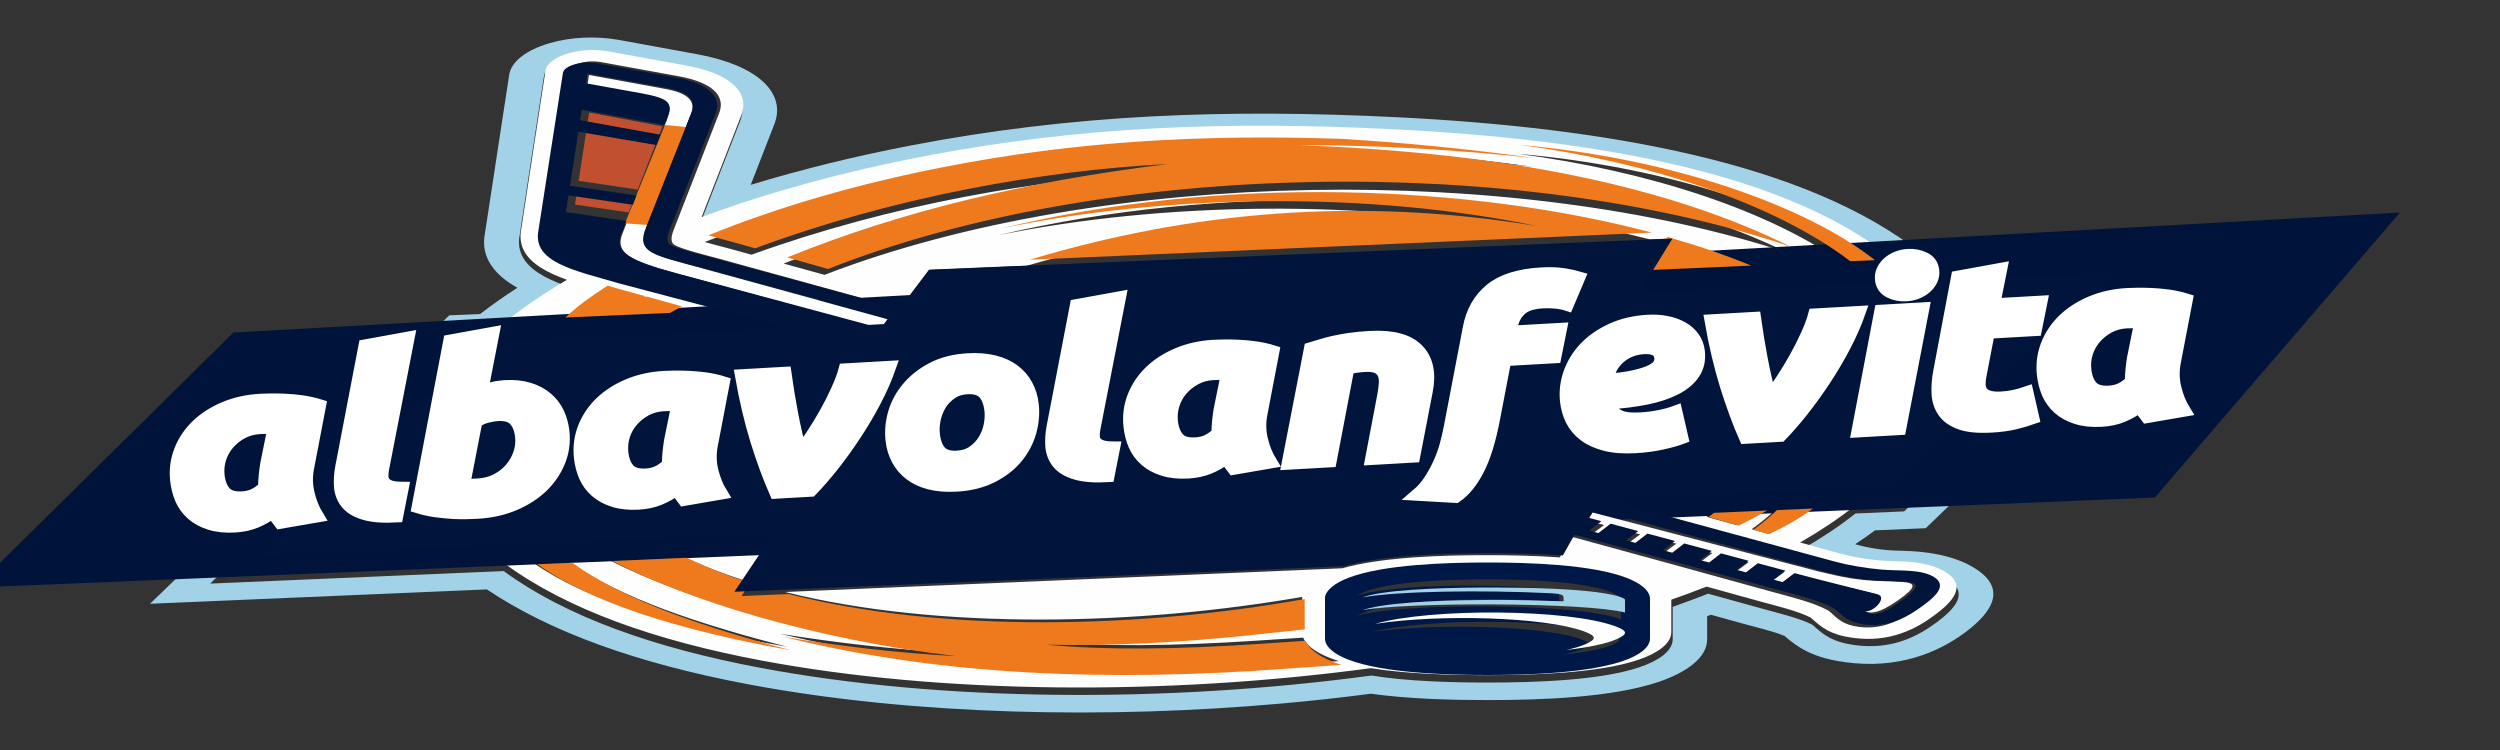 <svg width="200" height="60" viewBox="0 0 200 60" fill="none" xmlns="http://www.w3.org/2000/svg">
<rect x="0" y="0" width="200" height="60" fill="#333333" stroke="none"/>
<g clip-path="url(#clip0_1_18)">
<path fill-rule="evenodd" clip-rule="evenodd" d="M119.004 56.007C116.119 56.007 112.716 55.917 109.664 55.498C107.292 55.808 104.916 56.068 102.566 56.278C88.639 57.521 73.189 57.252 59.846 54.741C50.895 53.055 43.948 50.516 38.956 47.153L12 48.302L35.942 25.225L38.411 25.121C39.34 24.401 40.334 23.701 41.387 23.022C41.209 22.921 41.031 22.814 40.863 22.705C39.059 21.517 38.513 20.122 38.794 18.683L40.734 5.992C40.896 4.922 42.106 4.008 43.915 3.469C45.644 2.955 47.686 2.859 49.571 3.204L55.767 4.336C60.575 5.215 62.931 7.412 61.947 9.938L60.057 14.789C64.157 13.536 68.489 12.477 72.946 11.623C85.862 9.147 98.093 8.698 111.749 9.377C128.398 10.206 144.442 12.983 153.626 20.215L178 19.175L154.058 42.255L150.001 42.428C149.493 42.805 148.964 43.175 148.413 43.536L148.634 43.599C149.347 43.796 150.185 43.938 150.984 44.009C151.373 44.045 151.784 44.05 152.178 44.061C153.124 44.091 153.966 44.154 154.858 44.321C155.976 44.529 156.959 44.865 157.753 45.32C160.703 47.008 159.401 48.97 157.186 50.612C154.982 52.245 151.789 53.542 147.64 52.978C145.161 52.642 143.962 51.919 142.762 50.874C141.92 50.513 140.358 50.146 139.478 49.903C138.608 49.662 137.738 49.421 136.874 49.181C136.771 49.219 136.674 49.254 136.572 49.293V51.159C136.572 52.587 134.962 53.788 132.666 54.56C128.949 55.802 123.374 56.007 119.004 56.007ZM152.162 21.679C143.675 14.335 127.939 11.585 111.484 10.767C98.228 10.107 86.484 10.523 73.935 12.928C67.603 14.14 61.515 15.788 56.043 17.823L59.219 9.658C59.938 7.809 58.355 6.301 54.828 5.658L48.631 4.525C47.524 4.323 46.346 4.38 45.331 4.681C44.304 4.985 43.608 5.488 43.516 6.096L41.576 18.787C41.36 19.895 41.711 20.943 43.078 21.84C43.683 22.237 44.429 22.565 45.244 22.858C43.321 23.991 41.566 25.192 40.02 26.459L37.698 26.557L16.813 46.688L40.296 45.686C45.304 49.35 52.353 51.829 60.819 53.424C75.28 56.15 93.301 56.256 109.713 54.043C112.673 54.519 116.254 54.604 119.015 54.604C122.742 54.604 127.982 54.445 131.148 53.381C132.655 52.874 133.817 52.1 133.817 51.148V48.546C134.784 48.206 135.729 47.856 136.647 47.495C138.046 47.881 139.44 48.267 140.834 48.655C142.141 49.019 143.94 49.435 144.993 49.982C145.015 50.001 145.037 50.021 145.058 50.04C145.901 50.795 146.587 51.364 148.381 51.608C151.319 52.007 153.399 50.923 154.906 49.807C156.338 48.748 157.683 47.391 155.689 46.247C155.203 45.968 154.604 45.766 153.918 45.637C152.686 45.407 151.714 45.498 150.525 45.391C149.434 45.292 148.299 45.098 147.327 44.83L144.145 43.952C145.728 43.043 147.165 42.086 148.44 41.079L152.329 40.912L173.214 20.781L152.162 21.679Z" fill="#A2D2E8"/>
<path fill-rule="evenodd" clip-rule="evenodd" d="M152.002 21.209C143.537 13.892 127.841 11.152 111.429 10.337C98.206 9.68 86.492 10.094 73.975 12.491C67.66 13.698 61.588 15.339 56.129 17.368L59.298 9.233C60.014 7.39 58.435 5.888 54.917 5.247L48.737 4.119C47.632 3.917 46.457 3.974 45.444 4.274C44.421 4.577 43.726 5.078 43.634 5.684L41.7 18.327C41.484 19.431 41.834 20.475 43.198 21.369C43.801 21.765 44.545 22.092 45.358 22.384C43.44 23.512 41.689 24.709 40.148 25.971L37.831 26.069L17 46.125L40.423 45.127C45.417 48.778 52.449 51.248 60.892 52.837C75.317 55.552 93.292 55.658 109.661 53.453C112.614 53.927 116.187 54.012 118.94 54.012C122.658 54.012 127.884 53.854 131.042 52.793C132.545 52.289 133.704 51.517 133.704 50.569V47.976C134.668 47.638 135.611 47.289 136.527 46.929C137.923 47.314 139.313 47.698 140.703 48.085C142.007 48.448 143.801 48.862 144.852 49.407C144.873 49.426 144.895 49.446 144.917 49.465C145.757 50.217 146.441 50.784 148.23 51.027C151.161 51.425 153.236 50.345 154.739 49.233C156.167 48.178 157.509 46.826 155.521 45.686C155.036 45.408 154.438 45.206 153.753 45.078C152.525 44.849 151.555 44.939 150.369 44.833C149.281 44.735 148.149 44.541 147.18 44.274L144.006 43.399C145.585 42.494 147.018 41.54 148.29 40.537L152.169 40.37L173 20.314L152.002 21.209ZM118.929 53.077C115.712 53.077 110.637 52.951 107.846 52.016C106.87 51.689 106.008 51.193 106.008 50.571V47.856C106.008 47.235 106.87 46.739 107.846 46.411C110.637 45.476 115.712 45.351 118.929 45.351C122.146 45.351 127.222 45.476 130.013 46.411C130.988 46.739 131.85 47.235 131.85 47.856V50.571C131.85 51.193 130.988 51.689 130.013 52.016C127.222 52.951 122.146 53.077 118.929 53.077ZM121.37 12.3C131.764 13.644 141.84 16.882 147.88 21.383L149.863 21.299C144.362 17.084 133.687 13.352 121.37 12.3ZM141.226 40.839C140.509 41.237 139.755 41.627 138.952 42.014L136.527 41.346C136.673 41.237 136.818 41.131 136.958 41.022L141.226 40.839ZM144.895 40.684C143.941 41.382 142.767 42.047 141.382 42.685L140.132 42.339C140.821 41.845 141.457 41.335 142.002 40.806L144.895 40.684ZM42.68 45.032C46.835 47.949 53.742 50.146 62.967 51.744C55.995 49.942 49.669 47.873 45.461 44.915L42.68 45.032ZM143.09 20.244C121.505 13.101 88.378 13.352 65.963 21.988L62.692 21.086C71.798 17.482 81.718 15.17 93.184 13.796C83.254 14.284 71.243 16.354 60.122 20.377L58.312 19.878C57.902 19.767 57.078 19.562 56.377 19.363C62.029 17.117 68.458 15.326 75.139 14.05C85.835 12.003 95.965 11.474 107.016 11.828C112.065 12.117 117.286 12.619 122.69 13.344C116.176 12.668 109.828 12.305 103.686 12.33C120.357 12.897 133.423 15.574 143.09 20.244ZM51.442 24.145L51.205 24.156C51.237 24.139 51.269 24.123 51.301 24.109C50.585 23.918 49.868 23.725 49.157 23.534L49.13 23.526L49.103 23.518C48.839 23.441 48.575 23.365 48.3 23.289C47.023 24.087 45.838 24.905 44.922 25.772L45.143 25.764L53.29 25.418C53.613 25.246 53.942 25.077 54.265 24.908C53.327 24.649 52.385 24.395 51.442 24.145ZM139.943 21.724C137.896 20.903 135.643 20.154 133.229 19.486L131.661 22.076L139.943 21.724ZM21.591 44.585L39.496 27.345L63.452 26.326C58.969 25.129 54.486 23.929 50.003 22.724C46.28 21.637 42.993 20.982 43.489 18.417L45.428 5.754C45.477 5.449 45.843 5.212 46.355 5.059C46.905 4.896 47.524 4.866 48.122 4.975L54.303 6.103C56.986 6.594 58.075 7.66 57.53 9.056L53.909 18.349C53.791 18.66 53.559 19.281 53.904 19.554C54.319 19.889 56.679 20.465 57.455 20.677L72.143 24.725L74.476 21.59L82.122 21.266C94.989 17.504 108.374 16.321 122.787 18.638C109.155 15.882 92.899 16.16 79.843 18.823C97.683 14.592 117.55 15.424 131.985 19.151L112.135 19.993L133.472 19.088L130.826 23.455L168.393 21.858L150.488 39.097L138.278 39.618L128.073 40.051L146.307 45.076C147.444 45.389 148.769 45.618 150.046 45.733C151.463 45.858 153.096 45.684 154.157 46.291C155.456 47.036 154.136 48.058 153.241 48.72C152.228 49.467 150.736 50.427 148.688 50.149C147.465 49.983 147.045 49.53 146.474 49.017C146.393 48.947 146.312 48.868 146.204 48.81C144.976 48.153 143.122 47.723 141.56 47.289C136.285 45.828 130.999 44.375 125.702 42.933L124.781 44.593C122.749 44.449 120.675 44.413 118.934 44.413C115.421 44.413 110.567 44.555 107.377 45.463L96.223 45.937L62.811 47.36C75.155 50.438 91.104 50.029 104.176 47.75C104.171 47.785 104.171 47.821 104.171 47.856V50.116L100.458 50.506C94.219 51.168 88.583 51.425 83.501 51.313C88.044 51.746 93.868 51.697 100.776 51.237L104.257 51.01C104.548 51.757 105.566 52.371 106.833 52.796C106.924 52.829 107.021 52.859 107.118 52.889L102.592 53.194C88.723 54.192 75.091 53.788 62.407 50.702C66.798 51.406 71.529 51.97 76.265 52.21C64.831 50.912 54.567 47.804 48.688 44.781L54.642 44.528C56.221 45.272 57.918 45.926 59.712 46.493L62.116 42.862L21.591 44.585Z" fill="#FEFEFE"/>
<path d="M18.672 26.6L192 17L172.388 39.8L-2 47L18.672 26.6Z" fill="#00143B"/>
<path fill-rule="evenodd" clip-rule="evenodd" d="M119 54C115.764 54 110.657 53.854 107.849 52.765C106.867 52.384 106 51.806 106 51.081V47.919C106 47.194 106.867 46.616 107.849 46.235C110.657 45.146 115.764 45 119 45C122.236 45 127.343 45.146 130.151 46.235C131.133 46.616 132 47.194 132 47.919V51.081C132 51.806 131.133 52.384 130.151 52.765C127.343 53.854 122.236 54 119 54ZM128.78 50.716C129.783 51.047 129.788 51.275 128.872 51.631C128.01 51.964 126.595 52.218 124.898 52.39C125.505 52.272 126.026 52.136 126.422 51.98C127.316 51.631 127.311 51.409 126.335 51.085C123.163 50.037 114.766 49.859 109.8 50.548C114.181 49.427 125.034 49.481 128.78 50.716ZM124.746 48.119L124.736 47.56C124.73 47.166 124.09 47.118 123.603 47.077C118.284 46.655 111.378 46.801 108.602 47.62C108.781 47.509 109.009 47.41 109.133 47.36C111.443 46.461 116.36 46.35 119 46.35C121.64 46.35 126.557 46.464 128.867 47.36C129.1 47.449 129.674 47.715 129.674 47.912V49.548C126.546 48.246 111.99 48.185 108.608 49.262C108.786 49.148 109.009 49.049 109.133 49.001C111.432 48.09 116.344 47.953 118.984 47.938C120.973 47.928 122.789 48.014 124.746 48.119Z" fill="#001848"/>
<path fill-rule="evenodd" clip-rule="evenodd" d="M129.224 50.101C130.24 50.475 130.245 50.735 129.317 51.139C128.444 51.517 127.011 51.805 125.292 52C125.907 51.867 126.435 51.712 126.835 51.535C127.741 51.139 127.736 50.886 126.747 50.519C123.535 49.329 115.024 49.127 110 49.91C114.437 48.637 125.43 48.699 129.224 50.101Z" fill="#FEFEFE"/>
<path fill-rule="evenodd" clip-rule="evenodd" d="M125.089 48.106L125.078 47.757C125.073 47.51 124.435 47.481 123.949 47.455C118.649 47.191 111.766 47.282 109 47.794C109.178 47.725 109.405 47.663 109.529 47.632C111.831 47.069 116.731 47 119.362 47C121.993 47 126.893 47.072 129.195 47.632C129.427 47.687 130 47.854 130 47.977V49C126.883 48.186 112.377 48.148 109.005 48.821C109.184 48.75 109.405 48.688 109.529 48.658C111.82 48.088 116.715 48.003 119.346 47.993C121.329 47.987 123.139 48.041 125.089 48.106Z" fill="#A2D2E8"/>
<path fill-rule="evenodd" clip-rule="evenodd" d="M121.556 11.588C131.932 12.966 141.991 16.285 148.021 20.898L150 20.812C144.508 16.492 133.852 12.667 121.556 11.588ZM102.804 53.502C88.959 54.525 75.35 54.111 62.687 50.948C67.071 51.669 71.794 52.247 76.522 52.493C65.108 51.163 54.861 47.978 48.992 44.879L54.936 44.619C56.512 45.382 58.207 46.053 59.998 46.634L59.32 47.687L63.085 47.522C75.409 50.677 91.331 50.258 104.38 47.922C104.375 47.958 104.375 47.995 104.375 48.031V50.347L100.669 50.747C94.44 51.426 88.813 51.689 83.741 51.574C88.275 52.018 94.09 51.968 100.986 51.496L104.461 51.264C104.751 52.029 105.768 52.658 107.032 53.094C107.124 53.128 107.22 53.158 107.317 53.189L102.804 53.502ZM141.377 40.841C140.662 41.249 139.909 41.649 139.107 42.045L136.687 41.361C136.832 41.249 136.977 41.14 137.117 41.028L141.377 40.841ZM145.041 40.682C144.088 41.397 142.916 42.079 141.533 42.733L140.285 42.378C140.974 41.872 141.609 41.35 142.152 40.808L145.041 40.682ZM43 45.139C47.147 48.129 54.043 50.381 63.252 52.018C56.292 50.171 49.977 48.05 45.776 45.019L43 45.139ZM143.239 19.73C121.69 12.409 88.62 12.667 66.243 21.519L62.978 20.594C72.068 16.9 81.971 14.53 93.418 13.122C83.504 13.622 71.514 15.743 60.412 19.867L58.605 19.356C58.196 19.241 57.373 19.032 56.673 18.828C62.316 16.525 68.733 14.69 75.403 13.382C86.081 11.283 96.193 10.741 107.226 11.105C112.266 11.401 117.478 11.915 122.873 12.658C116.37 11.965 110.034 11.594 103.902 11.619C120.544 12.2 133.589 14.944 143.239 19.73ZM51.746 23.729L51.51 23.74C51.542 23.724 51.574 23.707 51.606 23.693C50.891 23.497 50.176 23.299 49.466 23.103L49.439 23.095L49.412 23.086C49.148 23.008 48.885 22.93 48.61 22.852C47.336 23.67 46.152 24.509 45.238 25.397L45.458 25.389L53.591 25.034C53.914 24.858 54.242 24.685 54.565 24.512C53.629 24.246 52.688 23.986 51.746 23.729ZM80.099 18.275C93.133 15.545 109.367 15.26 122.97 18.085C108.581 15.712 95.22 16.922 82.375 20.778L112.336 19.473L132.152 18.61C117.742 14.79 97.909 13.938 80.099 18.275ZM140.097 21.248C138.053 20.407 135.805 19.638 133.395 18.954L131.83 21.608L140.097 21.248Z" fill="#EE7A1D"/>
<path fill-rule="evenodd" clip-rule="evenodd" d="M127 41.661L128.327 42.003L127.373 42.712L128.098 42.896L129.052 42.189L131.215 42.748L130.267 43.45L130.991 43.636L131.94 42.934L134.103 43.493L133.165 44.19L133.89 44.377L134.828 43.68L136.991 44.239L136.059 44.93L136.784 45.117L137.716 44.425L139.88 44.984L138.952 45.67L139.677 45.857L140.604 45.17L142.768 45.729L141.851 46.411L142.576 46.597L143.493 45.916L143.855 46.01C145.869 46.528 147.953 47.015 149.999 47.511C150.82 47.738 149.658 48.899 149.013 48.789C149.53 49.131 150.201 49.172 151.848 48.021C152.232 47.751 152.509 47.531 152.695 47.352C153.383 46.689 152.829 46.579 151.816 46.538C151.459 46.523 151.107 46.5 150.75 46.495C148.603 46.449 147.377 46.163 145.587 45.742L127.41 41L127 41.661Z" fill="#FEFEFE"/>
<path fill-rule="evenodd" clip-rule="evenodd" d="M53.235 7.117L47.117 6L47 6.778L51.315 7.564C53.645 7.989 53.827 8.374 53.373 9.537L53.155 10.099L54.835 10.269L55.293 9.09C55.741 7.946 54.755 7.391 53.235 7.117ZM50.179 17.718L49.789 18.709C49.208 20.2 50.28 20.83 54.163 21.89L69.261 26L70.707 25.938H70.701L71 25.54L56.088 21.441C52.205 20.378 50.941 20.23 51.715 18.259L51.875 17.845L50.179 17.718Z" fill="#FEFEFE"/>
<path fill-rule="evenodd" clip-rule="evenodd" d="M53 10.11L47.13 9L47.01 9.76L52.73 10.804L53 10.11ZM52.444 11.534L52.44 11.544L46.889 10.585L46.29 14.47L51.019 15.169L52.444 11.534ZM50.758 15.836L46.184 15.159L46 16.365L50.304 17L50.758 15.836Z" fill="#C05030"/>
<path fill-rule="evenodd" clip-rule="evenodd" d="M53.196 10L50 17.867L51.821 18L55 10.175L53.196 10Z" fill="#EE7A1D"/>
<path fill-rule="evenodd" clip-rule="evenodd" d="M150.503 45.565C149.215 45.452 147.879 45.224 146.733 44.912L128.349 39.92L138.638 39.489L150.948 38.972L169 21.84L131.125 23.428L133.793 19.088L74.319 21.575L71.967 24.69L57.158 20.668C56.37 20.453 53.996 19.885 53.578 19.551C53.236 19.278 53.464 18.66 53.584 18.354L57.234 9.119C57.783 7.73 56.685 6.673 53.98 6.186L47.749 5.064C47.146 4.956 46.521 4.986 45.967 5.148C45.451 5.3 45.076 5.535 45.033 5.839L43.077 18.422C42.577 20.974 45.891 21.621 49.645 22.702C54.159 23.897 58.679 25.088 63.204 26.28L39.052 27.294L21 44.425L61.857 42.71L58.75 47.34L96.239 45.766L107.484 45.294C110.7 44.392 115.594 44.252 119.136 44.252C120.891 44.252 122.977 44.287 125.03 44.43L125.959 42.781C131.299 44.214 136.628 45.657 141.947 47.109C143.517 47.537 145.385 47.968 146.629 48.621C146.738 48.678 146.825 48.759 146.901 48.827C147.477 49.336 147.901 49.786 149.134 49.951C151.198 50.227 152.703 49.276 153.724 48.532C154.626 47.876 155.962 46.858 154.648 46.118C153.577 45.517 151.931 45.69 150.503 45.565ZM54.17 21.876C50.215 20.806 49.123 20.172 49.716 18.674L50.112 17.677L45.272 16.97L45.478 15.629L50.623 16.382L50.731 16.111L50.916 15.64L45.598 14.862L46.272 10.539L52.513 11.606L52.839 10.78L46.407 9.618L46.543 8.773L53.143 10.008L53.366 9.442C53.828 8.271 53.643 7.884 51.269 7.456L46.874 6.665L46.994 5.882L53.225 7.004C54.773 7.283 55.778 7.838 55.322 8.989L54.855 10.176L54.224 11.766L51.671 18.221C50.889 20.204 52.171 20.353 56.126 21.423L71.315 25.549L71.011 25.95H71.016L69.544 26.012L54.17 21.876ZM152.953 47.375C152.763 47.565 152.48 47.8 152.089 48.085C150.41 49.306 149.726 49.26 149.199 48.9C149.856 49.017 151.041 47.781 150.204 47.543C148.118 47.015 145.994 46.5 143.94 45.95L143.571 45.85L142.637 46.573L141.898 46.375L142.832 45.652L140.627 45.059L139.681 45.787L138.943 45.59L139.888 44.861L137.682 44.268L136.732 45.002L135.993 44.804L136.943 44.07L134.738 43.477L133.782 44.216L133.043 44.019L133.999 43.279L131.794 42.686L130.827 43.431L130.088 43.233L131.055 42.488L128.849 41.895L127.877 42.645L127.138 42.45L128.11 41.697L126.758 41.334L127.149 40.638L145.679 45.671C147.504 46.118 148.753 46.421 150.943 46.47C151.307 46.475 151.671 46.5 152.029 46.516C153.089 46.554 153.653 46.67 152.953 47.375Z" fill="#00143C"/>
<path d="M25.585 32.439L24.632 37.412C24.493 38.108 24.505 38.797 24.669 39.48C24.832 40.163 25.074 40.766 25.396 41.291L22.397 41.808C22.287 41.669 22.188 41.535 22.099 41.407C22.01 41.278 21.917 41.132 21.82 40.968C21.423 41.27 20.977 41.525 20.48 41.734C19.984 41.943 19.415 42.066 18.776 42.102C18.017 42.145 17.355 42.076 16.792 41.896C16.229 41.719 15.757 41.463 15.376 41.127C14.996 40.794 14.703 40.396 14.498 39.932C14.298 39.464 14.169 38.96 14.111 38.42C14.021 37.596 14.124 36.808 14.417 36.056C14.71 35.304 15.157 34.636 15.757 34.051C16.363 33.471 17.098 32.998 17.962 32.635C18.827 32.272 19.782 32.06 20.829 32.001C20.968 31.993 21.209 31.985 21.552 31.978C21.896 31.97 22.291 31.975 22.737 31.993C23.183 32.011 23.654 32.053 24.15 32.12C24.647 32.19 25.125 32.296 25.585 32.439ZM21.315 37.128L21.901 34.24C21.7 34.224 21.519 34.215 21.359 34.212C21.195 34.209 20.998 34.215 20.77 34.228C20.254 34.257 19.784 34.386 19.359 34.614C18.93 34.847 18.567 35.137 18.27 35.484C17.968 35.831 17.747 36.227 17.605 36.672C17.463 37.112 17.417 37.567 17.468 38.036C17.53 38.61 17.701 39.059 17.98 39.381C18.259 39.703 18.726 39.846 19.381 39.809C19.729 39.789 20.038 39.717 20.308 39.591C20.579 39.466 20.86 39.269 21.151 39.001C21.148 38.698 21.163 38.381 21.197 38.049C21.231 37.717 21.271 37.41 21.315 37.128ZM32.2 39.042L31.755 41.296C30.679 41.357 29.818 41.294 29.174 41.106C28.535 40.918 28.061 40.64 27.752 40.273C27.447 39.904 27.271 39.472 27.222 38.975C27.178 38.475 27.21 37.938 27.318 37.366L29.181 27.659L32.669 27.025L30.618 37.562C30.582 37.781 30.568 37.98 30.578 38.16C30.592 38.34 30.652 38.496 30.756 38.628C30.865 38.759 31.033 38.862 31.261 38.936C31.493 39.005 31.806 39.04 32.2 39.042ZM40.397 30.91C41.126 30.869 41.77 30.935 42.327 31.108C42.88 31.281 43.349 31.532 43.734 31.86C44.123 32.188 44.428 32.581 44.647 33.041C44.861 33.496 44.997 33.994 45.056 34.533C45.145 35.362 45.036 36.156 44.729 36.917C44.421 37.673 43.962 38.344 43.352 38.929C42.741 39.51 41.996 39.987 41.118 40.359C40.239 40.727 39.267 40.941 38.2 41.002C38.067 41.01 37.828 41.019 37.485 41.031C37.142 41.046 36.748 41.043 36.301 41.021C35.854 40.995 35.377 40.949 34.871 40.884C34.37 40.814 33.889 40.707 33.429 40.564L35.962 27.275L39.457 26.641L38.536 31.358C38.832 31.235 39.128 31.134 39.424 31.054C39.721 30.978 40.045 30.93 40.397 30.91ZM38.259 38.775C38.795 38.745 39.288 38.615 39.737 38.385C40.186 38.151 40.563 37.854 40.869 37.495C41.174 37.136 41.403 36.733 41.554 36.288C41.706 35.847 41.757 35.392 41.706 34.923C41.644 34.349 41.472 33.907 41.189 33.596C40.91 33.286 40.447 33.149 39.797 33.186C39.583 33.198 39.309 33.245 38.974 33.327C38.638 33.405 38.341 33.547 38.084 33.754L37.113 38.763C37.204 38.774 37.285 38.783 37.355 38.791C37.426 38.799 37.499 38.803 37.574 38.802C37.654 38.806 37.746 38.804 37.85 38.798C37.959 38.792 38.096 38.784 38.259 38.775ZM57.886 30.61L56.934 35.583C56.794 36.279 56.806 36.968 56.97 37.651C57.133 38.334 57.376 38.937 57.697 39.461L54.698 39.979C54.589 39.84 54.489 39.706 54.401 39.577C54.312 39.449 54.219 39.303 54.121 39.139C53.724 39.441 53.278 39.696 52.781 39.905C52.285 40.114 51.717 40.236 51.077 40.273C50.318 40.316 49.657 40.247 49.093 40.067C48.53 39.89 48.058 39.634 47.678 39.297C47.297 38.965 47.005 38.567 46.8 38.103C46.599 37.635 46.47 37.131 46.412 36.591C46.323 35.767 46.425 34.979 46.718 34.227C47.011 33.475 47.458 32.807 48.059 32.222C48.665 31.642 49.4 31.169 50.264 30.806C51.128 30.442 52.083 30.231 53.13 30.172C53.269 30.164 53.51 30.156 53.854 30.148C54.197 30.141 54.592 30.146 55.038 30.164C55.484 30.182 55.956 30.224 56.452 30.29C56.948 30.36 57.427 30.467 57.886 30.61ZM53.616 35.299L54.203 32.411C54.002 32.395 53.821 32.386 53.661 32.383C53.496 32.38 53.299 32.386 53.071 32.398C52.555 32.428 52.085 32.557 51.66 32.785C51.231 33.018 50.868 33.308 50.572 33.655C50.27 34.002 50.048 34.398 49.906 34.842C49.764 35.283 49.718 35.738 49.769 36.207C49.831 36.781 50.002 37.23 50.281 37.552C50.561 37.874 51.028 38.017 51.683 37.98C52.03 37.96 52.339 37.887 52.61 37.762C52.881 37.637 53.161 37.44 53.452 37.172C53.449 36.869 53.465 36.552 53.499 36.219C53.533 35.887 53.572 35.58 53.616 35.299ZM64.885 39.237L62.05 39.398C61.529 38.22 61.02 36.841 60.525 35.261C60.035 33.677 59.625 31.937 59.295 30.041L62.815 29.842C62.88 30.306 62.957 30.816 63.047 31.373C63.138 31.931 63.235 32.489 63.341 33.05C63.446 33.61 63.56 34.154 63.682 34.682C63.799 35.214 63.918 35.692 64.039 36.118C64.338 35.739 64.667 35.275 65.026 34.723C65.386 34.172 65.733 33.598 66.068 33.001C66.403 32.404 66.705 31.805 66.974 31.204C67.249 30.607 67.453 30.062 67.584 29.572L71.186 29.367C70.881 30.242 70.484 31.145 69.996 32.077C69.508 33.009 68.974 33.912 68.394 34.786C67.816 35.664 67.221 36.488 66.61 37.258C65.995 38.028 65.42 38.688 64.885 39.237ZM76.51 38.833C75.701 38.878 74.989 38.822 74.373 38.664C73.762 38.507 73.244 38.264 72.82 37.939C72.39 37.613 72.053 37.219 71.809 36.757C71.559 36.296 71.403 35.776 71.341 35.197C71.263 34.478 71.332 33.751 71.547 33.015C71.767 32.279 72.136 31.608 72.654 31.001C73.167 30.393 73.823 29.883 74.622 29.468C75.421 29.057 76.359 28.821 77.435 28.76C78.229 28.715 78.936 28.771 79.557 28.929C80.178 29.086 80.701 29.328 81.125 29.654C81.555 29.98 81.892 30.373 82.136 30.835C82.386 31.297 82.542 31.815 82.604 32.389C82.681 33.108 82.615 33.836 82.405 34.571C82.195 35.306 81.838 35.979 81.335 36.589C80.837 37.196 80.186 37.704 79.382 38.115C78.573 38.531 77.616 38.77 76.51 38.833ZM77.367 31.04C76.861 31.069 76.432 31.209 76.08 31.461C75.723 31.709 75.434 32.015 75.213 32.377C74.993 32.74 74.841 33.132 74.756 33.553C74.672 33.971 74.65 34.365 74.69 34.736C74.756 35.35 74.928 35.814 75.207 36.129C75.486 36.447 75.945 36.588 76.585 36.552C77.086 36.523 77.513 36.383 77.865 36.131C78.222 35.883 78.511 35.578 78.731 35.215C78.952 34.853 79.104 34.461 79.189 34.039C79.273 33.618 79.295 33.221 79.255 32.85C79.189 32.241 79.017 31.779 78.738 31.464C78.459 31.146 78.002 31.004 77.367 31.04ZM89.108 35.819L88.663 38.074C87.587 38.135 86.727 38.071 86.082 37.883C85.443 37.696 84.969 37.418 84.66 37.05C84.356 36.682 84.179 36.249 84.13 35.753C84.086 35.252 84.118 34.716 84.226 34.143L86.09 24.436L89.577 23.803L87.526 34.34C87.49 34.558 87.477 34.757 87.486 34.938C87.501 35.118 87.56 35.274 87.664 35.405C87.773 35.537 87.941 35.639 88.169 35.713C88.401 35.782 88.714 35.818 89.108 35.819ZM101.852 28.12L100.899 33.093C100.76 33.789 100.772 34.478 100.935 35.161C101.099 35.844 101.341 36.447 101.663 36.972L98.664 37.489C98.554 37.35 98.455 37.216 98.366 37.088C98.277 36.959 98.184 36.813 98.087 36.649C97.69 36.951 97.243 37.206 96.747 37.415C96.251 37.624 95.682 37.747 95.042 37.783C94.283 37.826 93.622 37.757 93.059 37.577C92.496 37.4 92.024 37.144 91.643 36.808C91.263 36.475 90.97 36.077 90.765 35.613C90.565 35.145 90.436 34.641 90.377 34.102C90.288 33.277 90.391 32.489 90.684 31.737C90.977 30.985 91.424 30.317 92.024 29.733C92.63 29.152 93.365 28.68 94.229 28.316C95.094 27.953 96.049 27.741 97.096 27.682C97.234 27.674 97.476 27.666 97.819 27.659C98.163 27.651 98.558 27.656 99.004 27.674C99.45 27.692 99.921 27.734 100.417 27.801C100.914 27.871 101.392 27.977 101.852 28.12ZM97.582 32.809L98.168 29.921C97.967 29.905 97.786 29.896 97.626 29.893C97.461 29.891 97.265 29.896 97.037 29.909C96.521 29.938 96.05 30.067 95.626 30.295C95.197 30.528 94.834 30.818 94.537 31.165C94.235 31.512 94.013 31.908 93.872 32.353C93.73 32.793 93.684 33.248 93.735 33.717C93.797 34.291 93.968 34.74 94.247 35.062C94.526 35.384 94.993 35.527 95.648 35.49C95.995 35.47 96.305 35.398 96.575 35.272C96.846 35.147 97.127 34.95 97.418 34.682C97.415 34.38 97.43 34.062 97.464 33.73C97.498 33.398 97.538 33.091 97.582 32.809ZM103.032 37.077L104.817 27.894C105.069 27.82 105.347 27.736 105.651 27.64C105.955 27.544 106.297 27.452 106.677 27.364C107.057 27.279 107.485 27.202 107.962 27.132C108.433 27.062 108.974 27.009 109.584 26.975C111.38 26.873 112.657 27.212 113.415 27.991C114.172 28.765 114.407 29.873 114.118 31.312L113.114 36.506L109.714 36.699L110.684 31.613C110.74 31.299 110.78 30.994 110.802 30.698C110.825 30.398 110.792 30.14 110.704 29.925C110.62 29.706 110.462 29.534 110.229 29.41C109.991 29.281 109.643 29.23 109.187 29.256C108.745 29.281 108.3 29.344 107.852 29.444L106.432 36.885L103.032 37.077ZM123.319 21.892C124.004 21.853 124.608 21.876 125.131 21.96C125.649 22.045 126.045 22.129 126.318 22.212L125.4 24.381C125.115 24.287 124.791 24.223 124.428 24.188C124.065 24.157 123.733 24.151 123.43 24.168C122.592 24.215 121.99 24.417 121.624 24.771C121.253 25.131 121.021 25.566 120.927 26.079L120.836 26.556L124.854 26.328L124.406 28.559L120.41 28.786L119.514 33.448C119.184 35.193 118.764 36.558 118.257 37.542C117.755 38.53 117.16 39.261 116.473 39.736L113.407 39.562C113.768 39.255 114.094 38.88 114.386 38.439C114.673 38.002 114.925 37.542 115.143 37.058C115.36 36.577 115.537 36.09 115.673 35.594C115.809 35.095 115.916 34.633 115.995 34.208L117.522 26.236C117.762 24.945 118.341 23.923 119.257 23.172C120.169 22.42 121.523 21.994 123.319 21.892ZM125.299 32.089C125.217 31.323 125.308 30.571 125.572 29.832C125.837 29.094 126.249 28.428 126.809 27.834C127.374 27.243 128.084 26.751 128.94 26.357C129.791 25.966 130.757 25.741 131.839 25.679C132.37 25.649 132.87 25.682 133.339 25.777C133.808 25.869 134.226 26.02 134.594 26.231C134.96 26.438 135.256 26.701 135.48 27.018C135.709 27.336 135.846 27.705 135.891 28.127C135.964 28.799 135.834 29.379 135.503 29.866C135.171 30.356 134.684 30.767 134.041 31.098C133.393 31.43 132.613 31.688 131.699 31.874C130.786 32.059 129.784 32.183 128.693 32.245C128.851 32.739 129.12 33.081 129.5 33.272C129.88 33.463 130.459 33.536 131.238 33.492C131.724 33.465 132.214 33.404 132.708 33.309C133.202 33.214 133.662 33.088 134.089 32.93L134.57 35.02C134.157 35.177 133.625 35.327 132.971 35.47C132.323 35.617 131.613 35.712 130.839 35.756C129.896 35.809 129.089 35.749 128.416 35.575C127.749 35.404 127.195 35.15 126.754 34.814C126.309 34.477 125.968 34.074 125.733 33.603C125.502 33.133 125.358 32.628 125.299 32.089ZM131.517 27.832C130.744 27.876 130.088 28.134 129.55 28.604C129.012 29.075 128.69 29.675 128.584 30.405C129.524 30.328 130.276 30.221 130.84 30.082C131.409 29.948 131.845 29.801 132.147 29.643C132.454 29.48 132.65 29.311 132.736 29.137C132.827 28.963 132.864 28.792 132.846 28.624C132.784 28.05 132.341 27.786 131.517 27.832ZM142.453 34.845L139.618 35.005C139.096 33.828 138.588 32.449 138.093 30.869C137.602 29.285 137.192 27.544 136.863 25.648L140.382 25.449C140.447 25.913 140.525 26.424 140.615 26.981C140.705 27.538 140.803 28.097 140.908 28.657C141.014 29.217 141.127 29.761 141.249 30.289C141.367 30.821 141.486 31.3 141.607 31.726C141.905 31.347 142.234 30.882 142.594 30.331C142.954 29.78 143.301 29.206 143.636 28.609C143.97 28.012 144.273 27.413 144.542 26.812C144.817 26.214 145.02 25.67 145.152 25.179L148.753 24.975C148.448 25.849 148.052 26.753 147.563 27.684C147.075 28.616 146.541 29.52 145.962 30.394C145.383 31.272 144.788 32.096 144.178 32.866C143.562 33.636 142.987 34.295 142.453 34.845ZM153.847 24.687L151.996 34.304L148.618 34.496L150.447 24.879L153.847 24.687ZM152.488 23.608C152.017 23.634 151.58 23.547 151.179 23.346C150.773 23.144 150.546 22.817 150.497 22.364C150.469 22.11 150.508 21.868 150.613 21.638C150.718 21.412 150.869 21.21 151.064 21.034C151.26 20.862 151.494 20.719 151.767 20.605C152.034 20.496 152.329 20.432 152.652 20.414C153.123 20.387 153.562 20.474 153.968 20.675C154.368 20.873 154.593 21.2 154.643 21.657C154.67 21.907 154.631 22.148 154.526 22.378C154.421 22.608 154.271 22.809 154.075 22.981C153.879 23.157 153.647 23.3 153.38 23.41C153.108 23.523 152.81 23.589 152.488 23.608ZM155.156 29.732L156.584 22.161L160.079 21.526L159.51 24.366L163.297 24.151L162.849 26.383L159.084 26.596L158.437 29.959C158.377 30.241 158.348 30.502 158.349 30.742C158.355 30.985 158.418 31.19 158.535 31.357C158.648 31.523 158.834 31.648 159.092 31.732C159.346 31.816 159.684 31.846 160.105 31.822C160.472 31.801 160.824 31.754 161.16 31.68C161.497 31.606 161.836 31.51 162.178 31.392L162.645 33.43C162.203 33.589 161.721 33.73 161.201 33.854C160.68 33.982 160.053 34.066 159.319 34.108C158.272 34.167 157.446 34.09 156.839 33.877C156.237 33.663 155.791 33.35 155.502 32.938C155.213 32.526 155.053 32.043 155.024 31.491C154.994 30.938 155.038 30.352 155.156 29.732ZM174.924 23.983L173.972 28.955C173.832 29.651 173.844 30.34 174.008 31.023C174.172 31.706 174.414 32.309 174.735 32.834L171.737 33.352C171.627 33.212 171.527 33.078 171.439 32.95C171.35 32.821 171.257 32.675 171.159 32.511C170.763 32.813 170.316 33.068 169.82 33.277C169.323 33.486 168.755 33.609 168.115 33.645C167.356 33.688 166.695 33.619 166.131 33.439C165.568 33.263 165.096 33.006 164.716 32.67C164.335 32.337 164.043 31.939 163.838 31.475C163.638 31.007 163.508 30.503 163.45 29.964C163.361 29.139 163.463 28.351 163.756 27.599C164.049 26.847 164.496 26.179 165.097 25.595C165.703 25.014 166.438 24.542 167.302 24.178C168.166 23.815 169.121 23.603 170.168 23.544C170.307 23.536 170.548 23.529 170.892 23.521C171.235 23.513 171.63 23.518 172.076 23.536C172.522 23.554 172.994 23.596 173.49 23.663C173.987 23.733 174.465 23.84 174.924 23.983ZM170.655 28.671L171.241 25.784C171.04 25.767 170.859 25.758 170.699 25.755C170.534 25.753 170.337 25.758 170.109 25.771C169.593 25.8 169.123 25.929 168.699 26.157C168.27 26.39 167.907 26.68 167.61 27.027C167.308 27.374 167.086 27.77 166.944 28.215C166.802 28.655 166.757 29.11 166.807 29.579C166.869 30.154 167.04 30.602 167.319 30.924C167.599 31.247 168.066 31.389 168.721 31.352C169.068 31.332 169.377 31.26 169.648 31.134C169.919 31.009 170.2 30.812 170.49 30.544C170.487 30.241 170.503 29.924 170.537 29.592C170.571 29.26 170.61 28.953 170.655 28.671Z" fill="white" stroke="white"/>
</g>
<defs>
<clipPath id="clip0_1_18">
<rect width="200" height="60" fill="white"/>
</clipPath>
</defs>
</svg>
